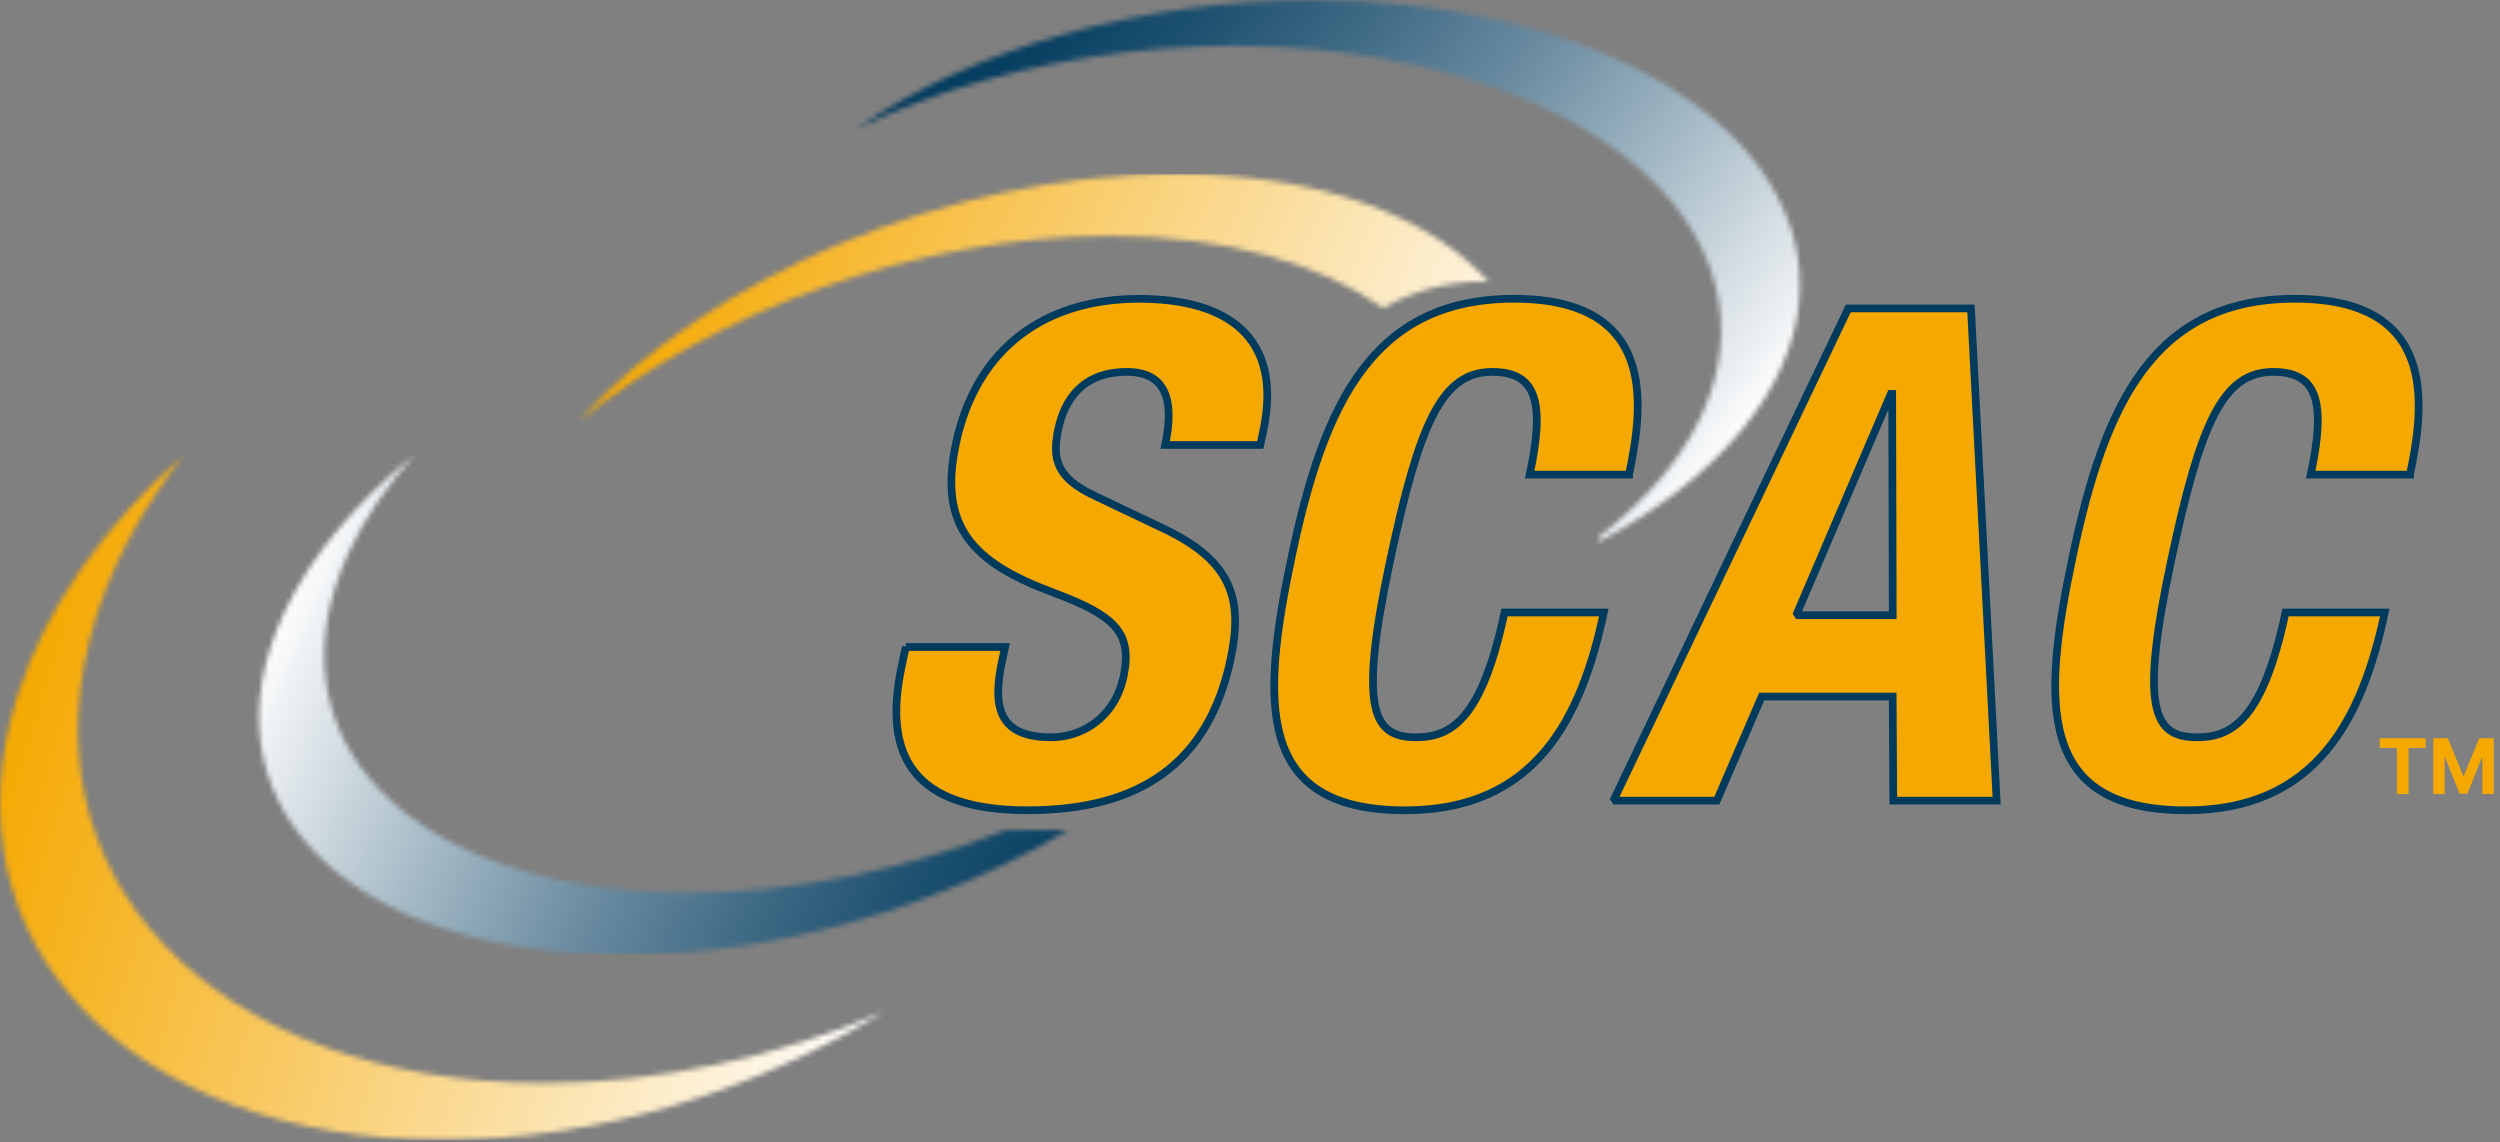 <svg width="488" height="223" viewBox="0 0 488 223" fill="none" xmlns="http://www.w3.org/2000/svg">
<rect x="0" y="0" width="488" height="223" fill="#808080" stroke="none"/>
<mask id="mask0_6_107" style="mask-type:luminance" maskUnits="userSpaceOnUse" x="0" y="88" width="173" height="135">
<path d="M3.525 135.439C-11.992 183.525 25.167 222.511 86.522 222.511C116.877 222.511 147.455 212.967 172.493 197.508C151.718 206.315 128.869 211.421 106.138 211.421C41.645 211.421 2.6 170.455 18.914 119.91C22.439 108.995 28.271 98.526 35.871 88.829C20.588 102.308 9.065 118.294 3.525 135.451" fill="white"/>
</mask>
<g mask="url(#mask0_6_107)">
<path d="M-11.992 88.817H213.365L172.493 222.511H-52.864L-11.992 88.817Z" fill="url(#paint0_linear_6_107)"/>
</g>
<mask id="mask1_6_107" style="mask-type:luminance" maskUnits="userSpaceOnUse" x="113" y="33" width="178" height="50">
<path d="M113.024 82.212C139.362 60.734 178.981 46.06 216.726 46.06C239.305 46.06 257.598 51.33 270 60.136C275.668 56.869 282.367 54.96 289.569 54.96C289.92 54.96 290.272 54.995 290.623 54.995C278.912 42.055 257.481 33.95 229.456 33.95C184.977 33.95 137.887 54.34 113.024 82.212Z" fill="white"/>
</mask>
<g mask="url(#mask1_6_107)">
<path d="M113.024 33.95H312.101L290.611 82.212H91.534L113.024 33.95Z" fill="url(#paint1_linear_6_107)"/>
</g>
<mask id="mask2_6_107" style="mask-type:luminance" maskUnits="userSpaceOnUse" x="50" y="88" width="159" height="99">
<path d="M55.523 119.512C38.167 156.425 67.796 186.359 121.702 186.359C151.975 186.359 183.455 176.908 208.317 162.093H196.255C176.791 169.753 155.325 174.261 134.432 174.261C80.526 174.261 50.897 144.328 68.252 107.414C71.286 100.961 75.584 94.731 80.842 88.829C69.564 98.022 60.711 108.445 55.511 119.512" fill="white"/>
</mask>
<g mask="url(#mask2_6_107)">
<path d="M38.167 88.817H251.742L208.317 186.359H-5.258L38.167 88.817Z" fill="url(#paint2_linear_6_107)"/>
</g>
<mask id="mask3_6_107" style="mask-type:luminance" maskUnits="userSpaceOnUse" x="167" y="0" width="185" height="106">
<path d="M167.305 25.073C198.199 10.013 240.347 4.497 277.05 12.847C329.469 24.769 350.9 60.418 324.925 92.483C321.33 96.909 316.996 101.02 312.089 104.814V105.728C323.566 99.626 333.298 92.166 340.29 83.547C366.265 51.482 344.822 15.833 292.415 3.912C280.797 1.253 268.618 0 256.438 0C223.284 0 190.013 9.275 167.305 25.073Z" fill="white"/>
</mask>
<g mask="url(#mask3_6_107)">
<path d="M335.324 146.049L98.807 89.274L198.257 -40.333L434.775 16.442L335.324 146.049Z" fill="url(#paint3_linear_6_107)"/>
</g>
<path d="M464.533 145.993V144.091H473.492V145.993H470.152V155H467.873V145.993H464.533ZM474.968 144.091H477.812L480.817 151.42H480.944L483.949 144.091H486.793V155H484.556V147.9H484.465L481.642 154.947H480.119L477.296 147.873H477.205V155H474.968V144.091Z" fill="#F5A800"/>
<path d="M470.424 92.635C473.398 78.64 475.694 58.321 447.973 58.321C420.253 58.321 410.873 79.038 404.666 108.246C398.459 137.442 397.686 158.17 426.753 158.17C452.178 158.17 461.102 140.276 465.505 119.559H446.135C441.731 140.276 435.841 143.918 428.849 143.918C420.511 143.918 417.583 138.671 423.767 109.604C429.54 82.423 433.92 72.597 443.746 72.597C452.494 72.597 454.028 78.652 451.053 92.647H470.424V92.635ZM369.087 76.895H369.357L369.462 120.086H350.619L369.087 76.895ZM314.947 156.285H335.125L343.885 135.966H369.45L369.568 156.285H389.746L384.733 60.207H360.784L314.935 156.285H314.947ZM317.98 92.635C320.955 78.64 323.25 58.321 295.53 58.321C267.81 58.321 258.429 79.038 252.222 108.246C246.015 137.442 245.242 158.17 274.309 158.17C299.734 158.17 308.658 140.276 313.061 119.559H293.68C289.276 140.276 283.386 143.918 276.394 143.918C268.056 143.918 265.128 138.671 271.311 109.604C277.085 82.423 281.465 72.597 291.291 72.597C300.039 72.597 301.573 78.652 298.598 92.647H317.98V92.635ZM176.814 126.269L175.983 130.169C172.212 147.935 178.641 158.159 200.576 158.159C222.511 158.159 235.885 149.012 240.207 128.693C242.689 116.982 240.499 109.593 227.313 103.269L213.751 96.816C206.291 93.314 205.308 89.684 206.572 83.77C207.779 78.113 211.233 72.597 219.982 72.597C227.383 72.597 229.362 77.844 227.442 86.861H246.004L246.578 84.168C250.501 65.734 239.551 58.333 222.336 58.333C204.031 58.333 190.563 67.889 186.593 86.592C183.185 102.601 189.615 109.733 205.577 115.659C217.417 120.097 221.164 123.33 219.314 132.078C217.593 140.147 211.14 143.918 205.226 143.918C195.002 143.918 193.678 138.133 195.587 129.115L196.185 126.293H176.814V126.269Z" fill="#F5A800"/>
<path d="M470.424 92.635C473.398 78.64 475.694 58.321 447.973 58.321C420.253 58.321 410.873 79.038 404.666 108.246C398.459 137.442 397.686 158.17 426.753 158.17C452.178 158.17 461.102 140.276 465.505 119.559H446.135C441.731 140.276 435.841 143.918 428.849 143.918C420.511 143.918 417.583 138.671 423.767 109.604C429.54 82.423 433.92 72.597 443.746 72.597C452.494 72.597 454.028 78.652 451.053 92.647H470.424V92.635ZM369.087 76.895H369.357L369.462 120.086H350.619L369.087 76.895ZM314.947 156.285H335.125L343.885 135.966H369.45L369.568 156.285H389.746L384.733 60.207H360.784L314.935 156.285H314.947ZM317.98 92.635C320.955 78.64 323.25 58.321 295.53 58.321C267.81 58.321 258.429 79.038 252.222 108.246C246.015 137.442 245.242 158.17 274.309 158.17C299.734 158.17 308.658 140.276 313.061 119.559H293.68C289.276 140.276 283.386 143.918 276.394 143.918C268.056 143.918 265.128 138.671 271.311 109.604C277.085 82.423 281.465 72.597 291.291 72.597C300.039 72.597 301.573 78.652 298.598 92.647H317.98V92.635ZM176.814 126.269L175.983 130.169C172.212 147.935 178.641 158.159 200.576 158.159C222.511 158.159 235.885 149.012 240.207 128.693C242.689 116.982 240.499 109.593 227.313 103.269L213.751 96.816C206.291 93.314 205.308 89.684 206.572 83.77C207.779 78.113 211.233 72.597 219.982 72.597C227.383 72.597 229.362 77.844 227.442 86.861H246.004L246.578 84.168C250.501 65.734 239.551 58.333 222.336 58.333C204.031 58.333 190.563 67.889 186.593 86.592C183.185 102.601 189.615 109.733 205.577 115.659C217.417 120.097 221.164 123.33 219.314 132.078C217.593 140.147 211.14 143.918 205.226 143.918C195.002 143.918 193.678 138.133 195.587 129.115L196.185 126.293H176.814V126.269Z" stroke="#003A5D" stroke-width="1.5" stroke-miterlimit="1.67"/>
<defs>
<linearGradient id="paint0_linear_6_107" x1="-2.635" y1="154.708" x2="169.25" y2="207.259" gradientUnits="userSpaceOnUse">
<stop stop-color="#F5A800"/>
<stop offset="1" stop-color="#FEFEFE"/>
</linearGradient>
<linearGradient id="paint1_linear_6_107" x1="123.442" y1="58.113" x2="282.773" y2="129.052" gradientUnits="userSpaceOnUse">
<stop stop-color="#F5A800"/>
<stop offset="1" stop-color="#FEFEFE"/>
</linearGradient>
<linearGradient id="paint2_linear_6_107" x1="47.906" y1="135.878" x2="207.237" y2="206.816" gradientUnits="userSpaceOnUse">
<stop stop-color="#FEFEFE"/>
<stop offset="0.05" stop-color="#EBEFF2"/>
<stop offset="0.26" stop-color="#A4B9C5"/>
<stop offset="0.45" stop-color="#6A8BA0"/>
<stop offset="0.63" stop-color="#3C6883"/>
<stop offset="0.78" stop-color="#1B4F6E"/>
<stop offset="0.91" stop-color="#073F61"/>
<stop offset="1" stop-color="#003A5D"/>
</linearGradient>
<linearGradient id="paint3_linear_6_107" x1="349.941" y1="71.285" x2="212.812" y2="-33.938" gradientUnits="userSpaceOnUse">
<stop stop-color="#FEFEFE"/>
<stop offset="0.05" stop-color="#EBEFF2"/>
<stop offset="0.26" stop-color="#A4B9C5"/>
<stop offset="0.45" stop-color="#6A8BA0"/>
<stop offset="0.63" stop-color="#3C6883"/>
<stop offset="0.78" stop-color="#1B4F6E"/>
<stop offset="0.91" stop-color="#073F61"/>
<stop offset="1" stop-color="#003A5D"/>
</linearGradient>
</defs>
</svg>
